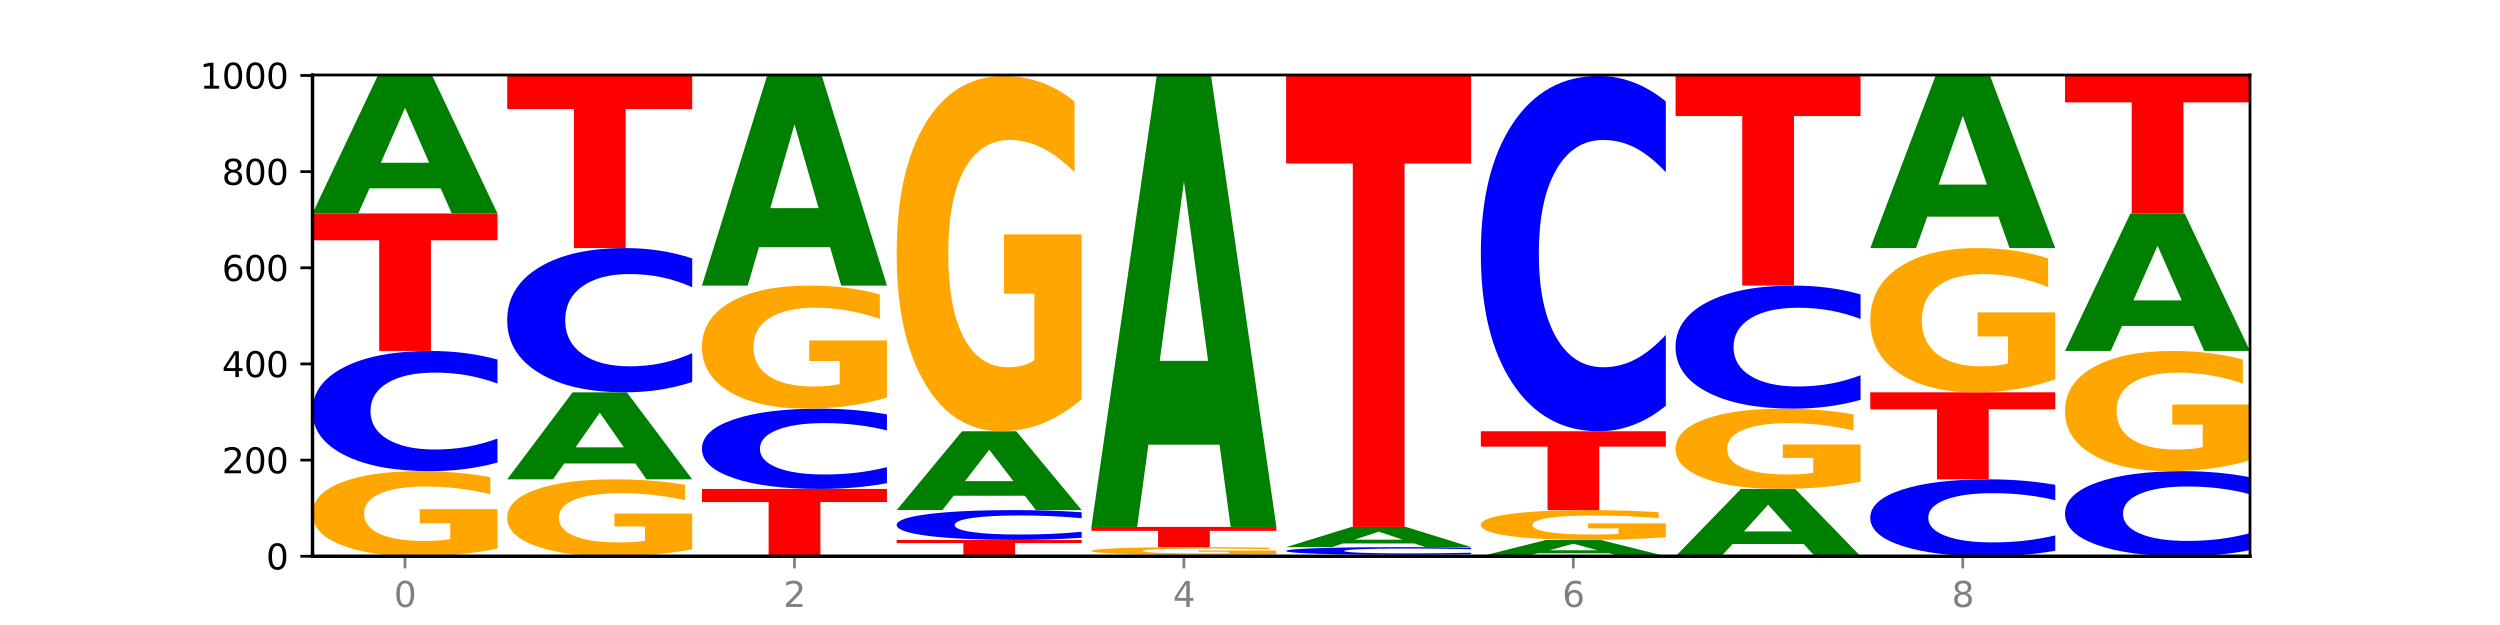 <?xml version="1.0" encoding="utf-8" standalone="no"?>
<!DOCTYPE svg PUBLIC "-//W3C//DTD SVG 1.1//EN"
  "http://www.w3.org/Graphics/SVG/1.1/DTD/svg11.dtd">
<svg xmlns:xlink="http://www.w3.org/1999/xlink" width="720pt" height="180pt" viewBox="0 0 720 180" xmlns="http://www.w3.org/2000/svg" version="1.1">
 <defs>
  <style type="text/css">*{stroke-linejoin: round; stroke-linecap: butt}</style>
 </defs>
 <g id="figure_1">
  <g id="patch_1">
   <path d="M 0 180 
L 720 180 
L 720 0 
L 0 0 
z
" style="fill: #ffffff"/>
  </g>
  <g id="axes_1">
   <g id="patch_2">
    <path d="M 90 160.2 
L 648 160.2 
L 648 21.6 
L 90 21.6 
z
" style="fill: #ffffff"/>
   </g>
   <g id="line2d_1">
    <path d="M 90 160.2 
L 648 160.2 
" clip-path="url(#p65a247d574)" style="fill: none; stroke: #000000; stroke-width: 0.5; stroke-linecap: square"/>
   </g>
   <g id="patch_3">
    <path d="M 143.276 157.983 
Q 137.903 159.091 132.124 159.648 
Q 126.345 160.2 120.184 160.2 
Q 106.262 160.2 98.131 156.899 
Q 90 153.598 90 147.954 
Q 90 142.243 98.274 138.968 
Q 106.561 135.692 120.972 135.692 
Q 126.525 135.692 131.611 136.138 
Q 136.709 136.578 141.223 137.449 
L 141.223 142.334 
Q 136.566 141.216 131.957 140.664 
Q 127.348 140.107 122.716 140.107 
Q 114.143 140.107 109.498 142.142 
Q 104.853 144.172 104.853 147.954 
Q 104.853 151.7 109.331 153.745 
Q 113.808 155.785 122.047 155.785 
Q 124.292 155.785 126.214 155.669 
Q 128.136 155.548 129.665 155.294 
L 129.665 150.708 
L 120.889 150.708 
L 120.889 146.622 
L 143.276 146.622 
L 143.276 157.983 
z
" clip-path="url(#p65a247d574)" style="fill: #ffa600"/>
   </g>
   <g id="patch_4">
    <path d="M 143.276 133.211 
Q 138.82 134.441 134.001 135.063 
Q 129.182 135.692 123.934 135.692 
Q 108.282 135.692 99.141 131.03 
Q 90 126.368 90 118.395 
Q 90 110.394 99.141 105.739 
Q 108.282 101.077 123.934 101.077 
Q 129.182 101.077 134.001 101.706 
Q 138.82 102.328 143.276 103.558 
L 143.276 110.458 
Q 138.78 108.828 134.417 108.07 
Q 130.055 107.312 125.236 107.312 
Q 116.591 107.312 111.638 110.265 
Q 106.698 113.211 106.698 118.395 
Q 106.698 123.558 111.638 126.511 
Q 116.591 129.457 125.236 129.457 
Q 130.055 129.457 134.417 128.699 
Q 138.78 127.934 143.276 126.304 
L 143.276 133.211 
z
" clip-path="url(#p65a247d574)" style="fill: #0000ff"/>
   </g>
   <g id="patch_5">
    <path d="M 90 61.477 
L 143.276 61.477 
L 143.276 69.2 
L 124.109 69.2 
L 124.109 101.077 
L 109.204 101.077 
L 109.204 69.2 
L 90 69.2 
L 90 61.477 
z
" clip-path="url(#p65a247d574)" style="fill: #ff0000"/>
   </g>
   <g id="patch_6">
    <path d="M 126.905 54.238 
L 106.415 54.238 
L 103.18 61.477 
L 90 61.477 
L 108.823 21.738 
L 124.454 21.738 
L 143.276 61.477 
L 130.107 61.477 
L 126.905 54.238 
z
M 109.683 46.862 
L 123.604 46.862 
L 116.655 31.056 
L 109.683 46.862 
z
" clip-path="url(#p65a247d574)" style="fill: #008000"/>
   </g>
   <g id="patch_7">
    <path d="M 199.357 158.196 
Q 193.984 159.198 188.205 159.701 
Q 182.426 160.2 176.265 160.2 
Q 162.343 160.2 154.212 157.216 
Q 146.08 154.233 146.08 149.13 
Q 146.08 143.968 154.355 141.007 
Q 162.641 138.046 177.053 138.046 
Q 182.605 138.046 187.691 138.449 
Q 192.79 138.847 197.303 139.634 
L 197.303 144.05 
Q 192.646 143.039 188.038 142.54 
Q 183.429 142.037 178.796 142.037 
Q 170.223 142.037 165.578 143.876 
Q 160.934 145.711 160.934 149.13 
Q 160.934 152.516 165.411 154.365 
Q 169.889 156.209 178.127 156.209 
Q 180.372 156.209 182.294 156.104 
Q 184.217 155.994 185.745 155.766 
L 185.745 151.619 
L 176.969 151.619 
L 176.969 147.926 
L 199.357 147.926 
L 199.357 158.196 
z
" clip-path="url(#p65a247d574)" style="fill: #ffa600"/>
   </g>
   <g id="patch_8">
    <path d="M 182.985 133.481 
L 162.496 133.481 
L 159.261 138.046 
L 146.08 138.046 
L 164.903 112.985 
L 180.534 112.985 
L 199.357 138.046 
L 186.187 138.046 
L 182.985 133.481 
z
M 165.764 128.829 
L 179.684 128.829 
L 172.735 118.861 
L 165.764 128.829 
z
" clip-path="url(#p65a247d574)" style="fill: #008000"/>
   </g>
   <g id="patch_9">
    <path d="M 199.357 110.007 
Q 194.9 111.483 190.081 112.23 
Q 185.263 112.985 180.014 112.985 
Q 164.363 112.985 155.222 107.39 
Q 146.08 101.796 146.08 92.228 
Q 146.08 82.627 155.222 77.041 
Q 164.363 71.446 180.014 71.446 
Q 185.263 71.446 190.081 72.201 
Q 194.9 72.948 199.357 74.424 
L 199.357 82.704 
Q 194.86 80.747 190.498 79.838 
Q 186.135 78.928 181.316 78.928 
Q 172.672 78.928 167.718 82.472 
Q 162.779 86.007 162.779 92.228 
Q 162.779 98.423 167.718 101.967 
Q 172.672 105.502 181.316 105.502 
Q 186.135 105.502 190.498 104.593 
Q 194.86 103.675 199.357 101.718 
L 199.357 110.007 
z
" clip-path="url(#p65a247d574)" style="fill: #0000ff"/>
   </g>
   <g id="patch_10">
    <path d="M 146.08 21.738 
L 199.357 21.738 
L 199.357 31.433 
L 180.19 31.433 
L 180.19 71.446 
L 165.285 71.446 
L 165.285 31.433 
L 146.08 31.433 
L 146.08 21.738 
z
" clip-path="url(#p65a247d574)" style="fill: #ff0000"/>
   </g>
   <g id="patch_11">
    <path d="M 202.161 140.815 
L 255.437 140.815 
L 255.437 144.596 
L 236.27 144.596 
L 236.27 160.2 
L 221.365 160.2 
L 221.365 144.596 
L 202.161 144.596 
L 202.161 140.815 
z
" clip-path="url(#p65a247d574)" style="fill: #ff0000"/>
   </g>
   <g id="patch_12">
    <path d="M 255.437 139.158 
Q 250.981 139.979 246.162 140.395 
Q 241.343 140.815 236.094 140.815 
Q 220.443 140.815 211.302 137.701 
Q 202.161 134.587 202.161 129.261 
Q 202.161 123.916 211.302 120.807 
Q 220.443 117.692 236.094 117.692 
Q 241.343 117.692 246.162 118.113 
Q 250.981 118.528 255.437 119.35 
L 255.437 123.959 
Q 250.94 122.87 246.578 122.364 
Q 242.215 121.857 237.397 121.857 
Q 228.752 121.857 223.799 123.83 
Q 218.859 125.798 218.859 129.261 
Q 218.859 132.71 223.799 134.682 
Q 228.752 136.65 237.397 136.65 
Q 242.215 136.65 246.578 136.144 
Q 250.94 135.633 255.437 134.544 
L 255.437 139.158 
z
" clip-path="url(#p65a247d574)" style="fill: #0000ff"/>
   </g>
   <g id="patch_13">
    <path d="M 255.437 114.485 
Q 250.064 116.089 244.285 116.894 
Q 238.506 117.692 232.345 117.692 
Q 218.423 117.692 210.292 112.918 
Q 202.161 108.144 202.161 99.98 
Q 202.161 91.721 210.435 86.984 
Q 218.722 82.246 233.133 82.246 
Q 238.685 82.246 243.772 82.89 
Q 248.87 83.528 253.384 84.787 
L 253.384 91.853 
Q 248.727 90.235 244.118 89.436 
Q 239.509 88.631 234.876 88.631 
Q 226.304 88.631 221.659 91.574 
Q 217.014 94.511 217.014 99.98 
Q 217.014 105.399 221.492 108.357 
Q 225.969 111.307 234.208 111.307 
Q 236.453 111.307 238.375 111.139 
Q 240.297 110.963 241.826 110.597 
L 241.826 103.963 
L 233.05 103.963 
L 233.05 98.055 
L 255.437 98.055 
L 255.437 114.485 
z
" clip-path="url(#p65a247d574)" style="fill: #ffa600"/>
   </g>
   <g id="patch_14">
    <path d="M 239.065 71.198 
L 218.576 71.198 
L 215.341 82.246 
L 202.161 82.246 
L 220.983 21.6 
L 236.615 21.6 
L 255.437 82.246 
L 242.268 82.246 
L 239.065 71.198 
z
M 221.844 59.943 
L 235.765 59.943 
L 228.815 35.819 
L 221.844 59.943 
z
" clip-path="url(#p65a247d574)" style="fill: #008000"/>
   </g>
   <g id="patch_15">
    <path d="M 258.241 155.492 
L 311.518 155.492 
L 311.518 156.41 
L 292.35 156.41 
L 292.35 160.2 
L 277.445 160.2 
L 277.445 156.41 
L 258.241 156.41 
L 258.241 155.492 
z
" clip-path="url(#p65a247d574)" style="fill: #ff0000"/>
   </g>
   <g id="patch_16">
    <path d="M 311.518 154.877 
Q 307.061 155.182 302.242 155.336 
Q 297.423 155.492 292.175 155.492 
Q 276.524 155.492 267.382 154.336 
Q 258.241 153.18 258.241 151.203 
Q 258.241 149.218 267.382 148.064 
Q 276.524 146.908 292.175 146.908 
Q 297.423 146.908 302.242 147.064 
Q 307.061 147.218 311.518 147.523 
L 311.518 149.234 
Q 307.021 148.83 302.658 148.642 
Q 298.296 148.454 293.477 148.454 
Q 284.832 148.454 279.879 149.186 
Q 274.94 149.917 274.94 151.203 
Q 274.94 152.483 279.879 153.215 
Q 284.832 153.946 293.477 153.946 
Q 298.296 153.946 302.658 153.758 
Q 307.021 153.568 311.518 153.164 
L 311.518 154.877 
z
" clip-path="url(#p65a247d574)" style="fill: #0000ff"/>
   </g>
   <g id="patch_17">
    <path d="M 295.146 142.771 
L 274.657 142.771 
L 271.421 146.908 
L 258.241 146.908 
L 277.064 124.2 
L 292.695 124.2 
L 311.518 146.908 
L 298.348 146.908 
L 295.146 142.771 
z
M 277.924 138.557 
L 291.845 138.557 
L 284.896 129.524 
L 277.924 138.557 
z
" clip-path="url(#p65a247d574)" style="fill: #008000"/>
   </g>
   <g id="patch_18">
    <path d="M 311.518 114.942 
Q 306.145 119.571 300.366 121.896 
Q 294.587 124.2 288.426 124.2 
Q 274.504 124.2 266.372 110.419 
Q 258.241 96.638 258.241 73.07 
Q 258.241 49.228 266.516 35.552 
Q 274.802 21.877 289.214 21.877 
Q 294.766 21.877 299.852 23.737 
Q 304.951 25.576 309.464 29.211 
L 309.464 49.608 
Q 304.807 44.937 300.198 42.633 
Q 295.59 40.308 290.957 40.308 
Q 282.384 40.308 277.739 48.805 
Q 273.095 57.281 273.095 73.07 
Q 273.095 88.711 277.572 97.251 
Q 282.05 105.769 290.288 105.769 
Q 292.533 105.769 294.455 105.283 
Q 296.378 104.775 297.906 103.718 
L 297.906 84.569 
L 289.13 84.569 
L 289.13 67.511 
L 311.518 67.511 
L 311.518 114.942 
z
" clip-path="url(#p65a247d574)" style="fill: #ffa600"/>
   </g>
   <g id="patch_19">
    <path d="M 367.598 160.17 
Q 363.142 160.185 358.323 160.192 
Q 353.504 160.2 348.255 160.2 
Q 332.604 160.2 323.463 160.144 
Q 314.322 160.088 314.322 159.992 
Q 314.322 159.896 323.463 159.841 
Q 332.604 159.785 348.255 159.785 
Q 353.504 159.785 358.323 159.792 
Q 363.142 159.8 367.598 159.814 
L 367.598 159.897 
Q 363.101 159.878 358.739 159.869 
Q 354.376 159.859 349.557 159.859 
Q 340.913 159.859 335.96 159.895 
Q 331.02 159.93 331.02 159.992 
Q 331.02 160.054 335.96 160.09 
Q 340.913 160.125 349.557 160.125 
Q 354.376 160.125 358.739 160.116 
Q 363.101 160.107 367.598 160.087 
L 367.598 160.17 
z
" clip-path="url(#p65a247d574)" style="fill: #0000ff"/>
   </g>
   <g id="patch_20">
    <path d="M 367.598 159.584 
Q 362.225 159.684 356.446 159.735 
Q 350.667 159.785 344.506 159.785 
Q 330.584 159.785 322.453 159.486 
Q 314.322 159.188 314.322 158.678 
Q 314.322 158.161 322.596 157.865 
Q 330.882 157.569 345.294 157.569 
Q 350.846 157.569 355.933 157.61 
Q 361.031 157.649 365.544 157.728 
L 365.544 158.17 
Q 360.888 158.069 356.279 158.019 
Q 351.67 157.968 347.037 157.968 
Q 338.464 157.968 333.82 158.152 
Q 329.175 158.336 329.175 158.678 
Q 329.175 159.016 333.653 159.201 
Q 338.13 159.386 346.369 159.386 
Q 348.613 159.386 350.536 159.375 
Q 352.458 159.364 353.986 159.341 
L 353.986 158.927 
L 345.21 158.927 
L 345.21 158.557 
L 367.598 158.557 
L 367.598 159.584 
z
" clip-path="url(#p65a247d574)" style="fill: #ffa600"/>
   </g>
   <g id="patch_21">
    <path d="M 314.322 151.754 
L 367.598 151.754 
L 367.598 152.888 
L 348.431 152.888 
L 348.431 157.569 
L 333.526 157.569 
L 333.526 152.888 
L 314.322 152.888 
L 314.322 151.754 
z
" clip-path="url(#p65a247d574)" style="fill: #ff0000"/>
   </g>
   <g id="patch_22">
    <path d="M 351.226 128.069 
L 330.737 128.069 
L 327.502 151.754 
L 314.322 151.754 
L 333.144 21.738 
L 348.775 21.738 
L 367.598 151.754 
L 354.429 151.754 
L 351.226 128.069 
z
M 334.005 103.939 
L 347.926 103.939 
L 340.976 52.222 
L 334.005 103.939 
z
" clip-path="url(#p65a247d574)" style="fill: #008000"/>
   </g>
   <g id="patch_23">
    <path d="M 423.678 160.162 
Q 418.305 160.181 412.526 160.191 
Q 406.747 160.2 400.586 160.2 
Q 386.664 160.2 378.533 160.144 
Q 370.402 160.088 370.402 159.992 
Q 370.402 159.896 378.676 159.84 
Q 386.963 159.785 401.374 159.785 
Q 406.927 159.785 412.013 159.792 
Q 417.111 159.8 421.625 159.814 
L 421.625 159.897 
Q 416.968 159.878 412.359 159.869 
Q 407.75 159.859 403.118 159.859 
Q 394.545 159.859 389.9 159.894 
Q 385.255 159.928 385.255 159.992 
Q 385.255 160.056 389.733 160.091 
Q 394.21 160.125 402.449 160.125 
Q 404.694 160.125 406.616 160.123 
Q 408.538 160.121 410.067 160.117 
L 410.067 160.039 
L 401.291 160.039 
L 401.291 159.97 
L 423.678 159.97 
L 423.678 160.162 
z
" clip-path="url(#p65a247d574)" style="fill: #ffa600"/>
   </g>
   <g id="patch_24">
    <path d="M 423.678 159.626 
Q 419.222 159.705 414.403 159.744 
Q 409.584 159.785 404.336 159.785 
Q 388.684 159.785 379.543 159.486 
Q 370.402 159.188 370.402 158.678 
Q 370.402 158.166 379.543 157.868 
Q 388.684 157.569 404.336 157.569 
Q 409.584 157.569 414.403 157.61 
Q 419.222 157.649 423.678 157.728 
L 423.678 158.17 
Q 419.182 158.065 414.819 158.017 
Q 410.457 157.968 405.638 157.968 
Q 396.993 157.968 392.04 158.157 
Q 387.1 158.346 387.1 158.678 
Q 387.1 159.008 392.04 159.197 
Q 396.993 159.386 405.638 159.386 
Q 410.457 159.386 414.819 159.337 
Q 419.182 159.288 423.678 159.184 
L 423.678 159.626 
z
" clip-path="url(#p65a247d574)" style="fill: #0000ff"/>
   </g>
   <g id="patch_25">
    <path d="M 407.307 156.51 
L 386.817 156.51 
L 383.582 157.569 
L 370.402 157.569 
L 389.225 151.754 
L 404.856 151.754 
L 423.678 157.569 
L 410.509 157.569 
L 407.307 156.51 
z
M 390.085 155.431 
L 404.006 155.431 
L 397.057 153.117 
L 390.085 155.431 
z
" clip-path="url(#p65a247d574)" style="fill: #008000"/>
   </g>
   <g id="patch_26">
    <path d="M 370.402 21.738 
L 423.678 21.738 
L 423.678 47.095 
L 404.511 47.095 
L 404.511 151.754 
L 389.606 151.754 
L 389.606 47.095 
L 370.402 47.095 
L 370.402 21.738 
z
" clip-path="url(#p65a247d574)" style="fill: #ff0000"/>
   </g>
   <g id="patch_27">
    <path d="M 463.387 159.342 
L 442.898 159.342 
L 439.663 160.2 
L 426.482 160.2 
L 445.305 155.492 
L 460.936 155.492 
L 479.759 160.2 
L 466.589 160.2 
L 463.387 159.342 
z
M 446.166 158.469 
L 460.087 158.469 
L 453.137 156.596 
L 446.166 158.469 
z
" clip-path="url(#p65a247d574)" style="fill: #008000"/>
   </g>
   <g id="patch_28">
    <path d="M 479.759 154.716 
Q 474.386 155.104 468.607 155.299 
Q 462.828 155.492 456.667 155.492 
Q 442.745 155.492 434.614 154.336 
Q 426.482 153.18 426.482 151.203 
Q 426.482 149.202 434.757 148.055 
Q 443.043 146.908 457.455 146.908 
Q 463.007 146.908 468.093 147.064 
Q 473.192 147.218 477.705 147.523 
L 477.705 149.234 
Q 473.049 148.842 468.44 148.649 
Q 463.831 148.454 459.198 148.454 
Q 450.625 148.454 445.98 149.167 
Q 441.336 149.878 441.336 151.203 
Q 441.336 152.515 445.813 153.231 
Q 450.291 153.946 458.529 153.946 
Q 460.774 153.946 462.697 153.905 
Q 464.619 153.863 466.147 153.774 
L 466.147 152.167 
L 457.371 152.167 
L 457.371 150.736 
L 479.759 150.736 
L 479.759 154.716 
z
" clip-path="url(#p65a247d574)" style="fill: #ffa600"/>
   </g>
   <g id="patch_29">
    <path d="M 426.482 124.2 
L 479.759 124.2 
L 479.759 128.629 
L 460.592 128.629 
L 460.592 146.908 
L 445.687 146.908 
L 445.687 128.629 
L 426.482 128.629 
L 426.482 124.2 
z
" clip-path="url(#p65a247d574)" style="fill: #ff0000"/>
   </g>
   <g id="patch_30">
    <path d="M 479.759 116.866 
Q 475.302 120.501 470.483 122.34 
Q 465.665 124.2 460.416 124.2 
Q 444.765 124.2 435.624 110.419 
Q 426.482 96.638 426.482 73.07 
Q 426.482 49.418 435.624 35.658 
Q 444.765 21.877 460.416 21.877 
Q 465.665 21.877 470.483 23.737 
Q 475.302 25.576 479.759 29.211 
L 479.759 49.608 
Q 475.262 44.789 470.9 42.549 
Q 466.537 40.308 461.718 40.308 
Q 453.074 40.308 448.12 49.038 
Q 443.181 57.746 443.181 73.07 
Q 443.181 88.331 448.12 97.06 
Q 453.074 105.769 461.718 105.769 
Q 466.537 105.769 470.9 103.528 
Q 475.262 101.267 479.759 96.447 
L 479.759 116.866 
z
" clip-path="url(#p65a247d574)" style="fill: #0000ff"/>
   </g>
   <g id="patch_31">
    <path d="M 519.467 156.669 
L 498.978 156.669 
L 495.743 160.2 
L 482.563 160.2 
L 501.385 140.815 
L 517.017 140.815 
L 535.839 160.2 
L 522.67 160.2 
L 519.467 156.669 
z
M 502.246 153.071 
L 516.167 153.071 
L 509.217 145.36 
L 502.246 153.071 
z
" clip-path="url(#p65a247d574)" style="fill: #008000"/>
   </g>
   <g id="patch_32">
    <path d="M 535.839 138.723 
Q 530.466 139.769 524.687 140.295 
Q 518.908 140.815 512.747 140.815 
Q 498.825 140.815 490.694 137.701 
Q 482.563 134.587 482.563 129.261 
Q 482.563 123.873 490.837 120.783 
Q 499.124 117.692 513.535 117.692 
Q 519.087 117.692 524.174 118.113 
Q 529.272 118.528 533.786 119.35 
L 533.786 123.959 
Q 529.129 122.903 524.52 122.383 
Q 519.911 121.857 515.278 121.857 
Q 506.706 121.857 502.061 123.778 
Q 497.416 125.693 497.416 129.261 
Q 497.416 132.796 501.894 134.725 
Q 506.371 136.65 514.61 136.65 
Q 516.855 136.65 518.777 136.54 
Q 520.699 136.426 522.228 136.187 
L 522.228 131.859 
L 513.452 131.859 
L 513.452 128.005 
L 535.839 128.005 
L 535.839 138.723 
z
" clip-path="url(#p65a247d574)" style="fill: #ffa600"/>
   </g>
   <g id="patch_33">
    <path d="M 535.839 115.152 
Q 531.383 116.411 526.564 117.048 
Q 521.745 117.692 516.496 117.692 
Q 500.845 117.692 491.704 112.918 
Q 482.563 108.144 482.563 99.98 
Q 482.563 91.787 491.704 87.02 
Q 500.845 82.246 516.496 82.246 
Q 521.745 82.246 526.564 82.89 
Q 531.383 83.528 535.839 84.787 
L 535.839 91.853 
Q 531.342 90.183 526.98 89.407 
Q 522.617 88.631 517.799 88.631 
Q 509.154 88.631 504.201 91.655 
Q 499.261 94.672 499.261 99.98 
Q 499.261 105.267 504.201 108.291 
Q 509.154 111.307 517.799 111.307 
Q 522.617 111.307 526.98 110.531 
Q 531.342 109.748 535.839 108.078 
L 535.839 115.152 
z
" clip-path="url(#p65a247d574)" style="fill: #0000ff"/>
   </g>
   <g id="patch_34">
    <path d="M 482.563 21.6 
L 535.839 21.6 
L 535.839 33.428 
L 516.672 33.428 
L 516.672 82.246 
L 501.767 82.246 
L 501.767 33.428 
L 482.563 33.428 
L 482.563 21.6 
z
" clip-path="url(#p65a247d574)" style="fill: #ff0000"/>
   </g>
   <g id="patch_35">
    <path d="M 591.92 158.612 
Q 587.463 159.399 582.644 159.797 
Q 577.825 160.2 572.577 160.2 
Q 556.926 160.2 547.784 157.216 
Q 538.643 154.233 538.643 149.13 
Q 538.643 144.009 547.784 141.03 
Q 556.926 138.046 572.577 138.046 
Q 577.825 138.046 582.644 138.449 
Q 587.463 138.847 591.92 139.634 
L 591.92 144.05 
Q 587.423 143.007 583.06 142.522 
Q 578.698 142.037 573.879 142.037 
Q 565.234 142.037 560.281 143.927 
Q 555.342 145.812 555.342 149.13 
Q 555.342 152.434 560.281 154.324 
Q 565.234 156.209 573.879 156.209 
Q 578.698 156.209 583.06 155.724 
Q 587.423 155.235 591.92 154.191 
L 591.92 158.612 
z
" clip-path="url(#p65a247d574)" style="fill: #0000ff"/>
   </g>
   <g id="patch_36">
    <path d="M 538.643 112.985 
L 591.92 112.985 
L 591.92 117.872 
L 572.752 117.872 
L 572.752 138.046 
L 557.847 138.046 
L 557.847 117.872 
L 538.643 117.872 
L 538.643 112.985 
z
" clip-path="url(#p65a247d574)" style="fill: #ff0000"/>
   </g>
   <g id="patch_37">
    <path d="M 591.92 109.226 
Q 586.547 111.105 580.768 112.049 
Q 574.989 112.985 568.828 112.985 
Q 554.906 112.985 546.774 107.39 
Q 538.643 101.796 538.643 92.228 
Q 538.643 82.549 546.918 76.998 
Q 555.204 71.446 569.616 71.446 
Q 575.168 71.446 580.254 72.201 
Q 585.353 72.948 589.866 74.424 
L 589.866 82.704 
Q 585.209 80.808 580.6 79.872 
Q 575.992 78.928 571.359 78.928 
Q 562.786 78.928 558.141 82.378 
Q 553.497 85.819 553.497 92.228 
Q 553.497 98.578 557.974 102.044 
Q 562.452 105.502 570.69 105.502 
Q 572.935 105.502 574.857 105.305 
Q 576.78 105.099 578.308 104.67 
L 578.308 96.896 
L 569.532 96.896 
L 569.532 89.972 
L 591.92 89.972 
L 591.92 109.226 
z
" clip-path="url(#p65a247d574)" style="fill: #ffa600"/>
   </g>
   <g id="patch_38">
    <path d="M 575.548 62.391 
L 555.059 62.391 
L 551.823 71.446 
L 538.643 71.446 
L 557.466 21.738 
L 573.097 21.738 
L 591.92 71.446 
L 578.75 71.446 
L 575.548 62.391 
z
M 558.326 53.165 
L 572.247 53.165 
L 565.298 33.393 
L 558.326 53.165 
z
" clip-path="url(#p65a247d574)" style="fill: #008000"/>
   </g>
   <g id="patch_39">
    <path d="M 648 158.443 
Q 643.544 159.314 638.725 159.754 
Q 633.906 160.2 628.657 160.2 
Q 613.006 160.2 603.865 156.899 
Q 594.724 153.598 594.724 147.954 
Q 594.724 142.289 603.865 138.993 
Q 613.006 135.692 628.657 135.692 
Q 633.906 135.692 638.725 136.138 
Q 643.544 136.578 648 137.449 
L 648 142.334 
Q 643.503 141.18 639.141 140.643 
Q 634.778 140.107 629.959 140.107 
Q 621.315 140.107 616.362 142.198 
Q 611.422 144.283 611.422 147.954 
Q 611.422 151.609 616.362 153.7 
Q 621.315 155.785 629.959 155.785 
Q 634.778 155.785 639.141 155.249 
Q 643.503 154.707 648 153.553 
L 648 158.443 
z
" clip-path="url(#p65a247d574)" style="fill: #0000ff"/>
   </g>
   <g id="patch_40">
    <path d="M 648 132.56 
Q 642.627 134.126 636.848 134.913 
Q 631.069 135.692 624.908 135.692 
Q 610.986 135.692 602.855 131.03 
Q 594.724 126.368 594.724 118.395 
Q 594.724 110.33 602.998 105.703 
Q 611.284 101.077 625.696 101.077 
Q 631.248 101.077 636.335 101.706 
Q 641.433 102.328 645.946 103.558 
L 645.946 110.458 
Q 641.29 108.878 636.681 108.099 
Q 632.072 107.312 627.439 107.312 
Q 618.866 107.312 614.222 110.187 
Q 609.577 113.054 609.577 118.395 
Q 609.577 123.687 614.055 126.575 
Q 618.532 129.457 626.771 129.457 
Q 629.015 129.457 630.938 129.293 
Q 632.86 129.121 634.388 128.764 
L 634.388 122.285 
L 625.612 122.285 
L 625.612 116.515 
L 648 116.515 
L 648 132.56 
z
" clip-path="url(#p65a247d574)" style="fill: #ffa600"/>
   </g>
   <g id="patch_41">
    <path d="M 631.628 93.863 
L 611.139 93.863 
L 607.904 101.077 
L 594.724 101.077 
L 613.546 61.477 
L 629.177 61.477 
L 648 101.077 
L 634.831 101.077 
L 631.628 93.863 
z
M 614.407 86.513 
L 628.328 86.513 
L 621.378 70.762 
L 614.407 86.513 
z
" clip-path="url(#p65a247d574)" style="fill: #008000"/>
   </g>
   <g id="patch_42">
    <path d="M 594.724 21.738 
L 648 21.738 
L 648 29.489 
L 628.833 29.489 
L 628.833 61.477 
L 613.928 61.477 
L 613.928 29.489 
L 594.724 29.489 
L 594.724 21.738 
z
" clip-path="url(#p65a247d574)" style="fill: #ff0000"/>
   </g>
   <g id="matplotlib.axis_1">
    <g id="xtick_1">
     <g id="line2d_2">
      <defs>
       <path id="m9f183b1f84" d="M 0 0 
L 0 3.5 
" style="stroke: #808080; stroke-width: 0.8"/>
      </defs>
      <g>
       <use xlink:href="#m9f183b1f84" x="116.638" y="160.2" style="fill: #808080; stroke: #808080; stroke-width: 0.8"/>
      </g>
     </g>
     <g id="text_1">
      <!-- 0 -->
      <g style="fill: #808080" transform="translate(113.457 174.798) scale(0.1 -0.1)">
       <defs>
        <path id="DejaVuSans-30" d="M 2034 4250 
Q 1547 4250 1301 3770 
Q 1056 3291 1056 2328 
Q 1056 1369 1301 889 
Q 1547 409 2034 409 
Q 2525 409 2770 889 
Q 3016 1369 3016 2328 
Q 3016 3291 2770 3770 
Q 2525 4250 2034 4250 
z
M 2034 4750 
Q 2819 4750 3233 4129 
Q 3647 3509 3647 2328 
Q 3647 1150 3233 529 
Q 2819 -91 2034 -91 
Q 1250 -91 836 529 
Q 422 1150 422 2328 
Q 422 3509 836 4129 
Q 1250 4750 2034 4750 
z
" transform="scale(0.016)"/>
       </defs>
       <use xlink:href="#DejaVuSans-30"/>
      </g>
     </g>
    </g>
    <g id="xtick_2">
     <g id="line2d_3">
      <g>
       <use xlink:href="#m9f183b1f84" x="228.799" y="160.2" style="fill: #808080; stroke: #808080; stroke-width: 0.8"/>
      </g>
     </g>
     <g id="text_2">
      <!-- 2 -->
      <g style="fill: #808080" transform="translate(225.618 174.798) scale(0.1 -0.1)">
       <defs>
        <path id="DejaVuSans-32" d="M 1228 531 
L 3431 531 
L 3431 0 
L 469 0 
L 469 531 
Q 828 903 1448 1529 
Q 2069 2156 2228 2338 
Q 2531 2678 2651 2914 
Q 2772 3150 2772 3378 
Q 2772 3750 2511 3984 
Q 2250 4219 1831 4219 
Q 1534 4219 1204 4116 
Q 875 4013 500 3803 
L 500 4441 
Q 881 4594 1212 4672 
Q 1544 4750 1819 4750 
Q 2544 4750 2975 4387 
Q 3406 4025 3406 3419 
Q 3406 3131 3298 2873 
Q 3191 2616 2906 2266 
Q 2828 2175 2409 1742 
Q 1991 1309 1228 531 
z
" transform="scale(0.016)"/>
       </defs>
       <use xlink:href="#DejaVuSans-32"/>
      </g>
     </g>
    </g>
    <g id="xtick_3">
     <g id="line2d_4">
      <g>
       <use xlink:href="#m9f183b1f84" x="340.96" y="160.2" style="fill: #808080; stroke: #808080; stroke-width: 0.8"/>
      </g>
     </g>
     <g id="text_3">
      <!-- 4 -->
      <g style="fill: #808080" transform="translate(337.779 174.798) scale(0.1 -0.1)">
       <defs>
        <path id="DejaVuSans-34" d="M 2419 4116 
L 825 1625 
L 2419 1625 
L 2419 4116 
z
M 2253 4666 
L 3047 4666 
L 3047 1625 
L 3713 1625 
L 3713 1100 
L 3047 1100 
L 3047 0 
L 2419 0 
L 2419 1100 
L 313 1100 
L 313 1709 
L 2253 4666 
z
" transform="scale(0.016)"/>
       </defs>
       <use xlink:href="#DejaVuSans-34"/>
      </g>
     </g>
    </g>
    <g id="xtick_4">
     <g id="line2d_5">
      <g>
       <use xlink:href="#m9f183b1f84" x="453.121" y="160.2" style="fill: #808080; stroke: #808080; stroke-width: 0.8"/>
      </g>
     </g>
     <g id="text_4">
      <!-- 6 -->
      <g style="fill: #808080" transform="translate(449.939 174.798) scale(0.1 -0.1)">
       <defs>
        <path id="DejaVuSans-36" d="M 2113 2584 
Q 1688 2584 1439 2293 
Q 1191 2003 1191 1497 
Q 1191 994 1439 701 
Q 1688 409 2113 409 
Q 2538 409 2786 701 
Q 3034 994 3034 1497 
Q 3034 2003 2786 2293 
Q 2538 2584 2113 2584 
z
M 3366 4563 
L 3366 3988 
Q 3128 4100 2886 4159 
Q 2644 4219 2406 4219 
Q 1781 4219 1451 3797 
Q 1122 3375 1075 2522 
Q 1259 2794 1537 2939 
Q 1816 3084 2150 3084 
Q 2853 3084 3261 2657 
Q 3669 2231 3669 1497 
Q 3669 778 3244 343 
Q 2819 -91 2113 -91 
Q 1303 -91 875 529 
Q 447 1150 447 2328 
Q 447 3434 972 4092 
Q 1497 4750 2381 4750 
Q 2619 4750 2861 4703 
Q 3103 4656 3366 4563 
z
" transform="scale(0.016)"/>
       </defs>
       <use xlink:href="#DejaVuSans-36"/>
      </g>
     </g>
    </g>
    <g id="xtick_5">
     <g id="line2d_6">
      <g>
       <use xlink:href="#m9f183b1f84" x="565.281" y="160.2" style="fill: #808080; stroke: #808080; stroke-width: 0.8"/>
      </g>
     </g>
     <g id="text_5">
      <!-- 8 -->
      <g style="fill: #808080" transform="translate(562.1 174.798) scale(0.1 -0.1)">
       <defs>
        <path id="DejaVuSans-38" d="M 2034 2216 
Q 1584 2216 1326 1975 
Q 1069 1734 1069 1313 
Q 1069 891 1326 650 
Q 1584 409 2034 409 
Q 2484 409 2743 651 
Q 3003 894 3003 1313 
Q 3003 1734 2745 1975 
Q 2488 2216 2034 2216 
z
M 1403 2484 
Q 997 2584 770 2862 
Q 544 3141 544 3541 
Q 544 4100 942 4425 
Q 1341 4750 2034 4750 
Q 2731 4750 3128 4425 
Q 3525 4100 3525 3541 
Q 3525 3141 3298 2862 
Q 3072 2584 2669 2484 
Q 3125 2378 3379 2068 
Q 3634 1759 3634 1313 
Q 3634 634 3220 271 
Q 2806 -91 2034 -91 
Q 1263 -91 848 271 
Q 434 634 434 1313 
Q 434 1759 690 2068 
Q 947 2378 1403 2484 
z
M 1172 3481 
Q 1172 3119 1398 2916 
Q 1625 2713 2034 2713 
Q 2441 2713 2670 2916 
Q 2900 3119 2900 3481 
Q 2900 3844 2670 4047 
Q 2441 4250 2034 4250 
Q 1625 4250 1398 4047 
Q 1172 3844 1172 3481 
z
" transform="scale(0.016)"/>
       </defs>
       <use xlink:href="#DejaVuSans-38"/>
      </g>
     </g>
    </g>
   </g>
   <g id="matplotlib.axis_2">
    <g id="ytick_1">
     <g id="line2d_7">
      <defs>
       <path id="m416b67a268" d="M 0 0 
L -3.5 0 
" style="stroke: #000000; stroke-width: 0.8"/>
      </defs>
      <g>
       <use xlink:href="#m416b67a268" x="90" y="160.2" style="stroke: #000000; stroke-width: 0.8"/>
      </g>
     </g>
     <g id="text_6">
      <!-- 0 -->
      <g transform="translate(76.638 163.999) scale(0.1 -0.1)">
       <use xlink:href="#DejaVuSans-30"/>
      </g>
     </g>
    </g>
    <g id="ytick_2">
     <g id="line2d_8">
      <g>
       <use xlink:href="#m416b67a268" x="90" y="132.508" style="stroke: #000000; stroke-width: 0.8"/>
      </g>
     </g>
     <g id="text_7">
      <!-- 200 -->
      <g transform="translate(63.913 136.307) scale(0.1 -0.1)">
       <use xlink:href="#DejaVuSans-32"/>
       <use xlink:href="#DejaVuSans-30" x="63.623"/>
       <use xlink:href="#DejaVuSans-30" x="127.246"/>
      </g>
     </g>
    </g>
    <g id="ytick_3">
     <g id="line2d_9">
      <g>
       <use xlink:href="#m416b67a268" x="90" y="104.815" style="stroke: #000000; stroke-width: 0.8"/>
      </g>
     </g>
     <g id="text_8">
      <!-- 400 -->
      <g transform="translate(63.913 108.615) scale(0.1 -0.1)">
       <use xlink:href="#DejaVuSans-34"/>
       <use xlink:href="#DejaVuSans-30" x="63.623"/>
       <use xlink:href="#DejaVuSans-30" x="127.246"/>
      </g>
     </g>
    </g>
    <g id="ytick_4">
     <g id="line2d_10">
      <g>
       <use xlink:href="#m416b67a268" x="90" y="77.123" style="stroke: #000000; stroke-width: 0.8"/>
      </g>
     </g>
     <g id="text_9">
      <!-- 600 -->
      <g transform="translate(63.913 80.922) scale(0.1 -0.1)">
       <use xlink:href="#DejaVuSans-36"/>
       <use xlink:href="#DejaVuSans-30" x="63.623"/>
       <use xlink:href="#DejaVuSans-30" x="127.246"/>
      </g>
     </g>
    </g>
    <g id="ytick_5">
     <g id="line2d_11">
      <g>
       <use xlink:href="#m416b67a268" x="90" y="49.431" style="stroke: #000000; stroke-width: 0.8"/>
      </g>
     </g>
     <g id="text_10">
      <!-- 800 -->
      <g transform="translate(63.913 53.23) scale(0.1 -0.1)">
       <use xlink:href="#DejaVuSans-38"/>
       <use xlink:href="#DejaVuSans-30" x="63.623"/>
       <use xlink:href="#DejaVuSans-30" x="127.246"/>
      </g>
     </g>
    </g>
    <g id="ytick_6">
     <g id="line2d_12">
      <g>
       <use xlink:href="#m416b67a268" x="90" y="21.738" style="stroke: #000000; stroke-width: 0.8"/>
      </g>
     </g>
     <g id="text_11">
      <!-- 1000 -->
      <g transform="translate(57.55 25.538) scale(0.1 -0.1)">
       <defs>
        <path id="DejaVuSans-31" d="M 794 531 
L 1825 531 
L 1825 4091 
L 703 3866 
L 703 4441 
L 1819 4666 
L 2450 4666 
L 2450 531 
L 3481 531 
L 3481 0 
L 794 0 
L 794 531 
z
" transform="scale(0.016)"/>
       </defs>
       <use xlink:href="#DejaVuSans-31"/>
       <use xlink:href="#DejaVuSans-30" x="63.623"/>
       <use xlink:href="#DejaVuSans-30" x="127.246"/>
       <use xlink:href="#DejaVuSans-30" x="190.869"/>
      </g>
     </g>
    </g>
   </g>
   <g id="patch_43">
    <path d="M 90 160.2 
L 90 21.6 
" style="fill: none; stroke: #000000; stroke-linejoin: miter; stroke-linecap: square"/>
   </g>
   <g id="patch_44">
    <path d="M 648 160.2 
L 648 21.6 
" style="fill: none; stroke: #000000; stroke-width: 0.8; stroke-linejoin: miter; stroke-linecap: square"/>
   </g>
   <g id="patch_45">
    <path d="M 90 160.2 
L 648 160.2 
" style="fill: none; stroke: #000000; stroke-linejoin: miter; stroke-linecap: square"/>
   </g>
   <g id="patch_46">
    <path d="M 90 21.6 
L 648 21.6 
" style="fill: none; stroke: #000000; stroke-width: 0.8; stroke-linejoin: miter; stroke-linecap: square"/>
   </g>
  </g>
 </g>
 <defs>
  <clipPath id="p65a247d574">
   <rect x="90" y="21.6" width="558" height="138.6"/>
  </clipPath>
 </defs>
</svg>
